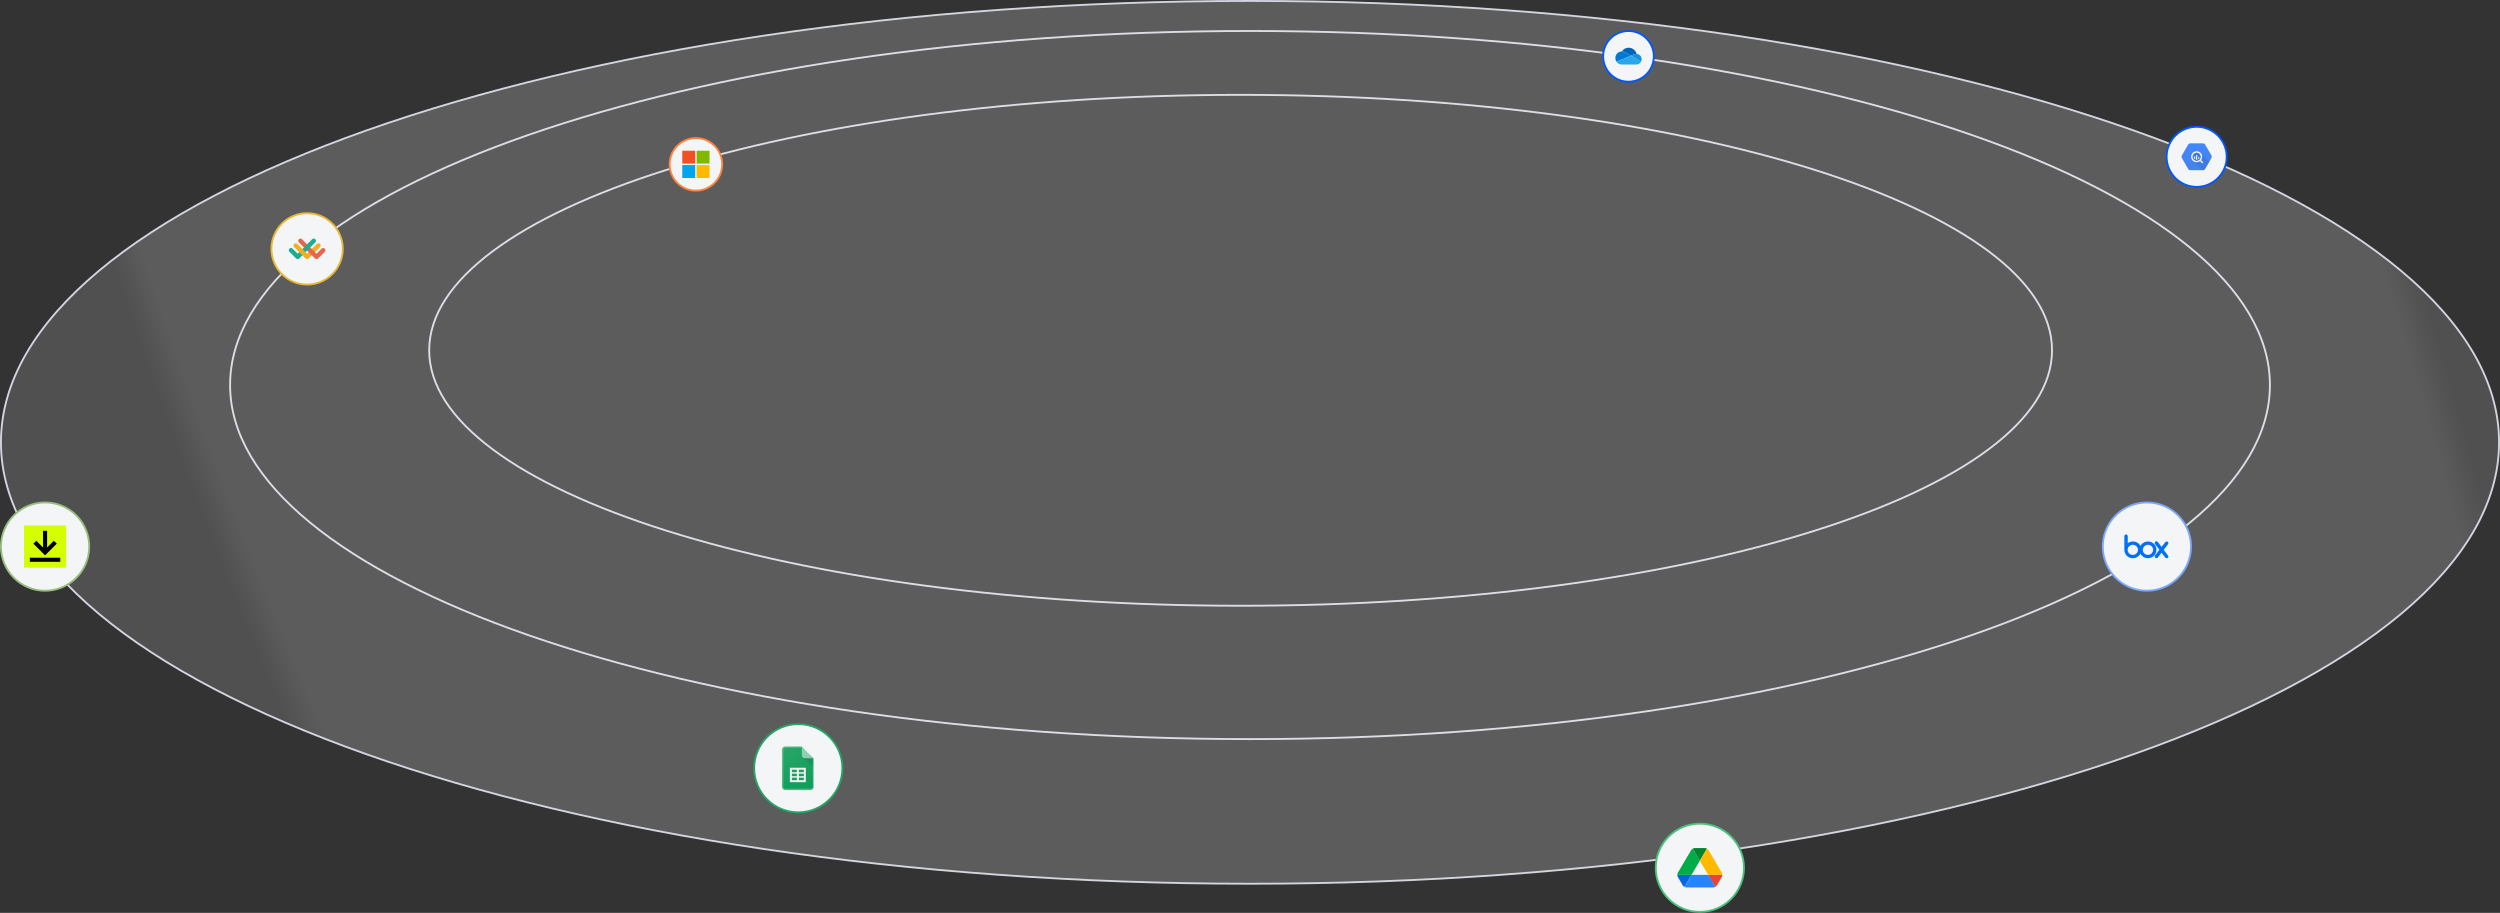 <svg width="1331" height="486" viewBox="0 0 1331 486" fill="none" xmlns="http://www.w3.org/2000/svg">
<rect x="0" y="0" width="1331" height="486" fill="#333333" stroke="none"/>
<path d="M1092.5 186.5C1092.5 205.116 1080.55 222.94 1058.71 239.231C1036.89 255.515 1005.28 270.201 966.173 282.543C887.967 307.226 779.895 322.5 660.5 322.5C541.105 322.5 433.033 307.226 354.827 282.543C315.721 270.201 284.11 255.515 262.287 239.231C240.455 222.94 228.5 205.116 228.5 186.5C228.5 167.884 240.455 150.06 262.287 133.769C284.11 117.485 315.721 102.799 354.827 90.457C433.033 65.774 541.105 50.5 660.5 50.5C779.895 50.5 887.967 65.774 966.173 90.457C1005.28 102.799 1036.89 117.485 1058.71 133.769C1080.55 150.06 1092.5 167.884 1092.5 186.5Z" stroke="#D3D6DF"/>
<path d="M1208.5 205C1208.5 230.886 1193.42 255.618 1165.97 278.181C1138.53 300.741 1098.79 321.08 1049.65 338.171C951.36 372.35 815.543 393.5 665.5 393.5C515.457 393.5 379.64 372.35 281.352 338.171C232.205 321.08 192.468 300.741 165.028 278.181C137.585 255.618 122.5 230.886 122.5 205C122.5 179.114 137.585 154.382 165.028 131.819C192.468 109.259 232.205 88.92 281.352 71.829C379.64 37.65 515.457 16.5 665.5 16.5C815.543 16.5 951.36 37.65 1049.65 71.829C1098.79 88.92 1138.53 109.259 1165.97 131.819C1193.42 154.382 1208.5 179.114 1208.5 205Z" stroke="#D3D6DF"/>
<path d="M1330.5 235.5C1330.5 267.81 1312 298.659 1278.38 326.784C1244.77 354.906 1196.1 380.255 1135.91 401.552C1015.55 444.146 849.231 470.5 665.5 470.5C481.769 470.5 315.453 444.146 195.087 401.552C134.902 380.255 86.233 354.906 52.619 326.784C19.003 298.659 0.5 267.81 0.5 235.5C0.5 203.19 19.003 172.341 52.619 144.216C86.233 116.094 134.902 90.745 195.087 69.448C315.453 26.854 481.769 0.5 665.5 0.5C849.231 0.5 1015.55 26.854 1135.91 69.448C1196.1 90.745 1244.77 116.094 1278.38 144.216C1312 172.341 1330.5 203.19 1330.5 235.5Z" fill="url(#paint0_angular_9_440)" fill-opacity="0.2" style="mix-blend-mode:multiply"/>
<path d="M1330.5 235.5C1330.5 267.81 1312 298.659 1278.38 326.784C1244.77 354.906 1196.1 380.255 1135.91 401.552C1015.55 444.146 849.231 470.5 665.5 470.5C481.769 470.5 315.453 444.146 195.087 401.552C134.902 380.255 86.233 354.906 52.619 326.784C19.003 298.659 0.5 267.81 0.5 235.5C0.5 203.19 19.003 172.341 52.619 144.216C86.233 116.094 134.902 90.745 195.087 69.448C315.453 26.854 481.769 0.5 665.5 0.5C849.231 0.5 1015.55 26.854 1135.91 69.448C1196.1 90.745 1244.77 116.094 1278.38 144.216C1312 172.341 1330.5 203.19 1330.5 235.5Z" stroke="#D3D6DF"/>
<circle cx="24" cy="291" r="23.5" fill="#F4F5F7" stroke="#97BE7E"/>
<g clip-path="url(#clip0_9_440)">
<g clip-path="url(#clip1_9_440)">
<path d="M35.209 279.782H12.765V302.226H35.209V279.782Z" fill="#D5FF00"/>
<path d="M32.09 296.929H15.88V299.11H32.09V296.929Z" fill="black"/>
<path d="M23.988 295.679L25.531 294.139L30.223 289.444L28.662 287.886L25.078 291.473V282.586H22.894L22.897 291.473L19.311 287.886L17.753 289.444L22.445 294.139L23.988 295.679Z" fill="black"/>
</g>
</g>
<circle cx="425" cy="409" r="23.5" fill="#F4F5F7" stroke="#22A565"/>
<g clip-path="url(#clip2_9_440)">
<mask id="mask0_9_440" style="mask-type:alpha" maskUnits="userSpaceOnUse" x="416" y="397" width="18" height="24">
<path d="M426.896 397.343H417.888C417.014 397.343 416.298 398.059 416.298 398.933V419.067C416.298 419.941 417.014 420.657 417.888 420.657H431.664C432.538 420.657 433.254 419.941 433.254 419.067V403.701L426.896 397.343Z" fill="white"/>
</mask>
<g mask="url(#mask0_9_440)">
<path d="M426.896 397.343H417.888C417.014 397.343 416.298 398.059 416.298 398.933V419.067C416.298 419.941 417.014 420.657 417.888 420.657H431.664C432.538 420.657 433.254 419.941 433.254 419.067V403.701L429.545 401.052L426.896 397.343Z" fill="#0F9D58"/>
</g>
<mask id="mask1_9_440" style="mask-type:alpha" maskUnits="userSpaceOnUse" x="416" y="397" width="18" height="24">
<path d="M426.896 397.343H417.888C417.014 397.343 416.298 398.059 416.298 398.933V419.067C416.298 419.941 417.014 420.657 417.888 420.657H431.664C432.538 420.657 433.254 419.941 433.254 419.067V403.701L426.896 397.343Z" fill="white"/>
</mask>
<g mask="url(#mask1_9_440)">
<path d="M420.537 408.735V416.418H429.015V408.735H420.537ZM424.246 415.358H421.597V414.034H424.246V415.358ZM424.246 413.239H421.597V411.914H424.246V413.239ZM424.246 411.119H421.597V409.795H424.246V411.119ZM427.955 415.358H425.306V414.034H427.955V415.358ZM427.955 413.239H425.306V411.914H427.955V413.239ZM427.955 411.119H425.306V409.795H427.955V411.119Z" fill="#F1F1F1"/>
</g>
<mask id="mask2_9_440" style="mask-type:alpha" maskUnits="userSpaceOnUse" x="416" y="397" width="18" height="24">
<path d="M426.896 397.343H417.888C417.014 397.343 416.298 398.059 416.298 398.933V419.067C416.298 419.941 417.014 420.657 417.888 420.657H431.664C432.538 420.657 433.254 419.941 433.254 419.067V403.701L426.896 397.343Z" fill="white"/>
</mask>
<g mask="url(#mask2_9_440)">
<path d="M427.36 403.237L433.254 409.128V403.701L427.36 403.237Z" fill="url(#paint1_linear_9_440)"/>
</g>
<mask id="mask3_9_440" style="mask-type:alpha" maskUnits="userSpaceOnUse" x="416" y="397" width="18" height="24">
<path d="M426.896 397.343H417.888C417.014 397.343 416.298 398.059 416.298 398.933V419.067C416.298 419.941 417.014 420.657 417.888 420.657H431.664C432.538 420.657 433.254 419.941 433.254 419.067V403.701L426.896 397.343Z" fill="white"/>
</mask>
<g mask="url(#mask3_9_440)">
<path d="M426.896 397.343V402.112C426.896 402.99 427.607 403.701 428.485 403.701H433.254L426.896 397.343Z" fill="#87CEAC"/>
</g>
<mask id="mask4_9_440" style="mask-type:alpha" maskUnits="userSpaceOnUse" x="416" y="397" width="18" height="24">
<path d="M426.896 397.343H417.888C417.014 397.343 416.298 398.059 416.298 398.933V419.067C416.298 419.941 417.014 420.657 417.888 420.657H431.664C432.538 420.657 433.254 419.941 433.254 419.067V403.701L426.896 397.343Z" fill="white"/>
</mask>
<g mask="url(#mask4_9_440)">
<path d="M417.888 397.343C417.014 397.343 416.298 398.059 416.298 398.933V399.065C416.298 398.191 417.014 397.476 417.888 397.476H426.896V397.343H417.888Z" fill="white" fill-opacity="0.2"/>
</g>
<mask id="mask5_9_440" style="mask-type:alpha" maskUnits="userSpaceOnUse" x="416" y="397" width="18" height="24">
<path d="M426.896 397.343H417.888C417.014 397.343 416.298 398.059 416.298 398.933V419.067C416.298 419.941 417.014 420.657 417.888 420.657H431.664C432.538 420.657 433.254 419.941 433.254 419.067V403.701L426.896 397.343Z" fill="white"/>
</mask>
<g mask="url(#mask5_9_440)">
<path d="M431.664 420.524H417.888C417.014 420.524 416.298 419.809 416.298 418.935V419.067C416.298 419.941 417.014 420.657 417.888 420.657H431.664C432.538 420.657 433.254 419.941 433.254 419.067V418.935C433.254 419.809 432.538 420.524 431.664 420.524Z" fill="#263238" fill-opacity="0.2"/>
</g>
<mask id="mask6_9_440" style="mask-type:alpha" maskUnits="userSpaceOnUse" x="416" y="397" width="18" height="24">
<path d="M426.896 397.343H417.888C417.014 397.343 416.298 398.059 416.298 398.933V419.067C416.298 419.941 417.014 420.657 417.888 420.657H431.664C432.538 420.657 433.254 419.941 433.254 419.067V403.701L426.896 397.343Z" fill="white"/>
</mask>
<g mask="url(#mask6_9_440)">
<path d="M428.485 403.701C427.607 403.701 426.896 402.99 426.896 402.112V402.244C426.896 403.123 427.607 403.834 428.485 403.834H433.254V403.701H428.485Z" fill="#263238" fill-opacity="0.1"/>
</g>
<path d="M426.896 397.343H417.888C417.014 397.343 416.298 398.059 416.298 398.933V419.067C416.298 419.941 417.014 420.657 417.888 420.657H431.664C432.538 420.657 433.254 419.941 433.254 419.067V403.701L426.896 397.343Z" fill="url(#paint2_radial_9_440)"/>
</g>
<circle cx="905" cy="462" r="23.5" fill="#F4F5F7" stroke="#48C17A"/>
<g clip-path="url(#clip3_9_440)">
<path d="M894.814 469.498L895.873 471.288C896.093 471.665 896.409 471.962 896.78 472.177L900.56 465.769H893C893 466.187 893.11 466.604 893.33 466.981L894.814 469.498Z" fill="#0066DA"/>
<path d="M905 458.231L901.22 451.823C900.849 452.038 900.533 452.335 900.313 452.712L893.33 464.558C893.114 464.926 893 465.344 893 465.769H900.56L905 458.231Z" fill="#00AC47"/>
<path d="M913.22 472.177C913.591 471.962 913.907 471.665 914.127 471.288L914.567 470.548L916.67 466.981C916.89 466.604 917 466.187 917 465.769H909.439L911.048 468.865L913.22 472.177Z" fill="#EA4335"/>
<path d="M905 458.231L908.78 451.823C908.409 451.608 907.983 451.5 907.543 451.5H902.457C902.017 451.5 901.591 451.621 901.22 451.823L905 458.231Z" fill="#00832D"/>
<path d="M909.44 465.769H900.56L896.78 472.177C897.151 472.392 897.577 472.5 898.017 472.5H911.983C912.423 472.5 912.849 472.379 913.22 472.177L909.44 465.769Z" fill="#2684FC"/>
<path d="M913.179 458.635L909.687 452.712C909.467 452.335 909.151 452.038 908.78 451.823L905 458.231L909.44 465.769H916.986C916.986 465.352 916.876 464.935 916.656 464.558L913.179 458.635Z" fill="#FFBA00"/>
</g>
<circle cx="867" cy="30" r="13.5" fill="#F4F5F7" stroke="#0057FF"/>
<g clip-path="url(#clip4_9_440)">
<path d="M865.339 27.897L865.339 27.896L868.278 29.657L870.029 28.92C870.385 28.766 870.769 28.687 871.156 28.688C871.221 28.688 871.285 28.69 871.348 28.695C871.138 27.874 870.693 27.131 870.069 26.558C869.444 25.985 868.667 25.606 867.831 25.466C866.995 25.326 866.136 25.433 865.36 25.772C864.583 26.111 863.921 26.668 863.455 27.376C863.47 27.376 863.485 27.375 863.5 27.375C864.15 27.374 864.786 27.555 865.339 27.897Z" fill="#0364B8"/>
<path d="M865.339 27.896L865.339 27.897C864.786 27.555 864.15 27.374 863.5 27.375C863.485 27.375 863.47 27.376 863.455 27.376C862.82 27.384 862.198 27.565 861.657 27.9C861.117 28.234 860.678 28.71 860.387 29.275C860.096 29.841 859.965 30.475 860.008 31.109C860.05 31.743 860.265 32.354 860.629 32.876L863.221 31.785L864.373 31.3L866.938 30.221L868.278 29.657L865.339 27.896Z" fill="#0078D4"/>
<path d="M871.348 28.695C871.285 28.69 871.221 28.688 871.156 28.688C870.769 28.687 870.385 28.766 870.029 28.92L868.278 29.657L868.786 29.961L870.45 30.958L871.176 31.393L873.66 32.881C873.886 32.462 874.002 31.993 874 31.517C873.997 31.041 873.876 30.574 873.646 30.157C873.416 29.741 873.085 29.389 872.683 29.133C872.282 28.878 871.823 28.727 871.348 28.695Z" fill="#1490DF"/>
<path d="M871.176 31.393L870.45 30.958L868.786 29.961L868.278 29.657L866.938 30.221L864.373 31.3L863.221 31.785L860.629 32.876C860.951 33.339 861.38 33.717 861.88 33.978C862.38 34.239 862.936 34.375 863.5 34.375H871.156C871.67 34.375 872.173 34.236 872.614 33.973C873.055 33.71 873.416 33.333 873.66 32.881L871.176 31.393Z" fill="#28A8EA"/>
</g>
<circle cx="370.5" cy="87.5" r="14" fill="#F4F5F7" stroke="#FF833E"/>
<g clip-path="url(#clip5_9_440)">
<path d="M370.118 80.25H363.25V87.118H370.118V80.25Z" fill="#F25022"/>
<path d="M370.118 87.882H363.25V94.75H370.118V87.882Z" fill="#00A4EF"/>
<path d="M377.75 80.25H370.882V87.118H377.75V80.25Z" fill="#7FBA00"/>
<path d="M377.75 87.882H370.882V94.75H377.75V87.882Z" fill="#FFB900"/>
</g>
<circle cx="1169.5" cy="83.5" r="16" fill="#F4F5F7" stroke="#0057FF"/>
<g clip-path="url(#clip6_9_440)">
<path d="M1164.95 89.894L1161.65 84.179C1161.52 83.959 1161.46 83.71 1161.46 83.456C1161.46 83.202 1161.52 82.953 1161.65 82.733L1164.95 77.018C1165.08 76.798 1165.26 76.616 1165.48 76.489C1165.7 76.362 1165.95 76.295 1166.2 76.295H1172.8C1173.05 76.295 1173.3 76.362 1173.52 76.489C1173.74 76.616 1173.92 76.798 1174.05 77.018L1177.35 82.733C1177.48 82.953 1177.54 83.202 1177.54 83.456C1177.54 83.71 1177.48 83.959 1177.35 84.179L1174.05 89.894C1173.92 90.114 1173.74 90.296 1173.52 90.423C1173.3 90.55 1173.05 90.617 1172.8 90.617H1166.2C1165.95 90.617 1165.7 90.55 1165.48 90.423C1165.26 90.296 1165.08 90.114 1164.95 89.894Z" fill="url(#paint3_linear_9_440)"/>
<path opacity="0.07" d="M1176.44 86.282L1171.59 81.429L1169.5 80.87L1167.62 81.567L1166.9 83.456L1167.48 85.559L1172.63 90.705L1173.72 90.656L1176.44 86.282Z" fill="black"/>
<path d="M1169.5 80.54C1167.89 80.54 1166.58 81.846 1166.58 83.456C1166.58 85.066 1167.89 86.372 1169.5 86.372C1171.11 86.372 1172.42 85.066 1172.42 83.456C1172.42 81.846 1171.11 80.54 1169.5 80.54ZM1169.5 85.668C1168.28 85.668 1167.29 84.678 1167.29 83.456C1167.29 82.234 1168.28 81.244 1169.5 81.244C1170.72 81.244 1171.71 82.234 1171.71 83.456C1171.71 84.678 1170.72 85.668 1169.5 85.668Z" fill="white"/>
<path d="M1168.12 83.343V84.25C1168.25 84.48 1168.44 84.673 1168.67 84.812V83.343H1168.12ZM1169.21 82.579V85.019C1169.3 85.037 1169.4 85.047 1169.5 85.047C1169.59 85.047 1169.67 85.038 1169.76 85.023V82.579H1169.21ZM1170.35 83.72V84.796C1170.58 84.649 1170.77 84.446 1170.9 84.206V83.72L1170.35 83.72ZM1171.6 85.252L1171.3 85.554C1171.27 85.58 1171.26 85.615 1171.26 85.651C1171.26 85.687 1171.27 85.722 1171.3 85.747L1172.44 86.893C1172.47 86.918 1172.5 86.933 1172.54 86.933C1172.57 86.933 1172.61 86.918 1172.63 86.893L1172.94 86.591C1172.96 86.565 1172.98 86.531 1172.98 86.494C1172.98 86.458 1172.96 86.424 1172.94 86.398L1171.79 85.252C1171.77 85.226 1171.73 85.212 1171.69 85.212C1171.66 85.212 1171.62 85.226 1171.6 85.252Z" fill="white"/>
</g>
<circle cx="1143" cy="291" r="23.5" fill="#F4F5F7" stroke="#7AA7FF"/>
<path d="M1154.24 295.789C1154.53 296.199 1154.47 296.726 1154.12 297.018C1153.71 297.311 1153.13 297.252 1152.83 296.901L1150.79 294.267L1148.8 296.843C1148.5 297.252 1147.92 297.252 1147.51 296.96C1147.1 296.667 1147.04 296.14 1147.33 295.73L1149.67 292.687L1147.33 289.643C1147.04 289.233 1147.16 288.648 1147.51 288.355C1147.92 288.062 1148.5 288.179 1148.8 288.53L1150.79 291.165L1152.83 288.648C1153.13 288.238 1153.65 288.179 1154.12 288.472C1154.53 288.765 1154.53 289.35 1154.24 289.76L1151.96 292.745L1154.24 295.789V295.789ZM1143.59 295.438C1142.06 295.438 1140.83 294.267 1140.83 292.745C1140.83 291.282 1142.06 290.052 1143.59 290.052C1145.11 290.052 1146.34 291.282 1146.34 292.745C1146.28 294.267 1145.05 295.438 1143.59 295.438ZM1135.51 295.438C1133.99 295.438 1132.76 294.267 1132.76 292.745C1132.76 291.282 1133.99 290.052 1135.51 290.052C1137.03 290.052 1138.26 291.282 1138.26 292.745C1138.26 294.267 1137.03 295.438 1135.51 295.438V295.438ZM1143.59 288.296C1141.89 288.296 1140.37 289.233 1139.6 290.638C1138.84 289.233 1137.32 288.296 1135.57 288.296C1134.51 288.296 1133.58 288.648 1132.81 289.174V285.428C1132.81 284.96 1132.4 284.55 1131.94 284.55C1131.41 284.55 1131 284.96 1131 285.428V292.804C1131.06 295.262 1133.05 297.194 1135.51 297.194C1137.26 297.194 1138.79 296.199 1139.55 294.794C1140.31 296.199 1141.83 297.194 1143.53 297.194C1146.04 297.194 1148.09 295.204 1148.09 292.687C1148.15 290.287 1146.1 288.296 1143.59 288.296V288.296Z" fill="#0071F7"/>
<circle cx="163.5" cy="132.5" r="19" fill="#F4F5F7" stroke="#E8B835"/>
<g clip-path="url(#clip7_9_440)">
<path d="M158.491 135.093L155.767 132.379C155.308 131.92 154.553 131.92 154.094 132.379C153.635 132.838 153.635 133.593 154.094 134.052L157.655 137.602C158.114 138.061 158.869 138.061 159.328 137.602L162.674 134.256L160.99 132.583L158.491 135.093Z" fill="#1AAD94"/>
<path d="M168.723 129.869L163.5 135.093L158.277 129.869C157.818 129.41 157.063 129.41 156.604 129.869C156.145 130.328 156.145 131.083 156.604 131.542L162.663 137.602C163.123 138.061 163.877 138.061 164.336 137.602L170.396 131.542C170.855 131.083 170.855 130.328 170.396 129.869C169.937 129.41 169.182 129.41 168.723 129.869Z" fill="#F2AE20"/>
<path d="M172.906 134.052L169.356 137.602C168.897 138.061 168.142 138.061 167.683 137.602L159.113 129.033C158.654 128.574 158.654 127.819 159.113 127.36C159.572 126.901 160.327 126.901 160.786 127.36L168.519 135.093L171.233 132.379C171.692 131.92 172.447 131.92 172.906 132.379C173.365 132.838 173.365 133.593 172.906 134.052Z" fill="#E76450"/>
<path d="M167.887 127.36C167.428 126.901 166.673 126.901 166.214 127.36L160.99 132.583L162.664 134.256L167.887 129.033C168.346 128.574 168.346 127.819 167.887 127.36Z" fill="#1AAD94"/>
</g>
<defs>
<radialGradient id="paint0_angular_9_440" cx="0" cy="0" r="1" gradientUnits="userSpaceOnUse" gradientTransform="translate(665.878 121.986) rotate(157.298) scale(575.964 1356.07)">
<stop stop-color="white"/>
<stop offset="0.97" stop-color="white"/>
<stop offset="1" stop-color="#C1C1C1"/>
</radialGradient>
<linearGradient id="paint1_linear_9_440" x1="430.307" y1="403.742" x2="430.307" y2="409.129" gradientUnits="userSpaceOnUse">
<stop stop-color="#263238" stop-opacity="0.2"/>
<stop offset="1" stop-color="#263238" stop-opacity="0.02"/>
</linearGradient>
<radialGradient id="paint2_radial_9_440" cx="0" cy="0" r="1" gradientUnits="userSpaceOnUse" gradientTransform="translate(416.836 397.807) scale(27.34 27.34)">
<stop stop-color="white" stop-opacity="0.1"/>
<stop offset="1" stop-color="white" stop-opacity="0"/>
</radialGradient>
<linearGradient id="paint3_linear_9_440" x1="1169.5" y1="76.295" x2="1169.5" y2="90.594" gradientUnits="userSpaceOnUse">
<stop stop-color="#4387FD"/>
<stop offset="1" stop-color="#4683EA"/>
</linearGradient>
<clipPath id="clip0_9_440">
<rect width="24" height="24" fill="white" transform="translate(12 279)"/>
</clipPath>
<clipPath id="clip1_9_440">
<rect width="22.5" height="22.5" fill="white" transform="translate(12.75 279.75)"/>
</clipPath>
<clipPath id="clip2_9_440">
<rect width="17.552" height="24" fill="white" transform="translate(416 397)"/>
</clipPath>
<clipPath id="clip3_9_440">
<rect width="24" height="21" fill="white" transform="translate(893 451.5)"/>
</clipPath>
<clipPath id="clip4_9_440">
<rect width="14" height="8.969" fill="white" transform="translate(860 25.406)"/>
</clipPath>
<clipPath id="clip5_9_440">
<rect width="14.5" height="14.5" fill="white" transform="translate(363.25 80.25)"/>
</clipPath>
<clipPath id="clip6_9_440">
<rect width="16.5" height="16.5" fill="white" transform="translate(1161.25 75.25)"/>
</clipPath>
<clipPath id="clip7_9_440">
<rect width="19.5" height="19.5" fill="white" transform="translate(153.75 122.75)"/>
</clipPath>
</defs>
</svg>
